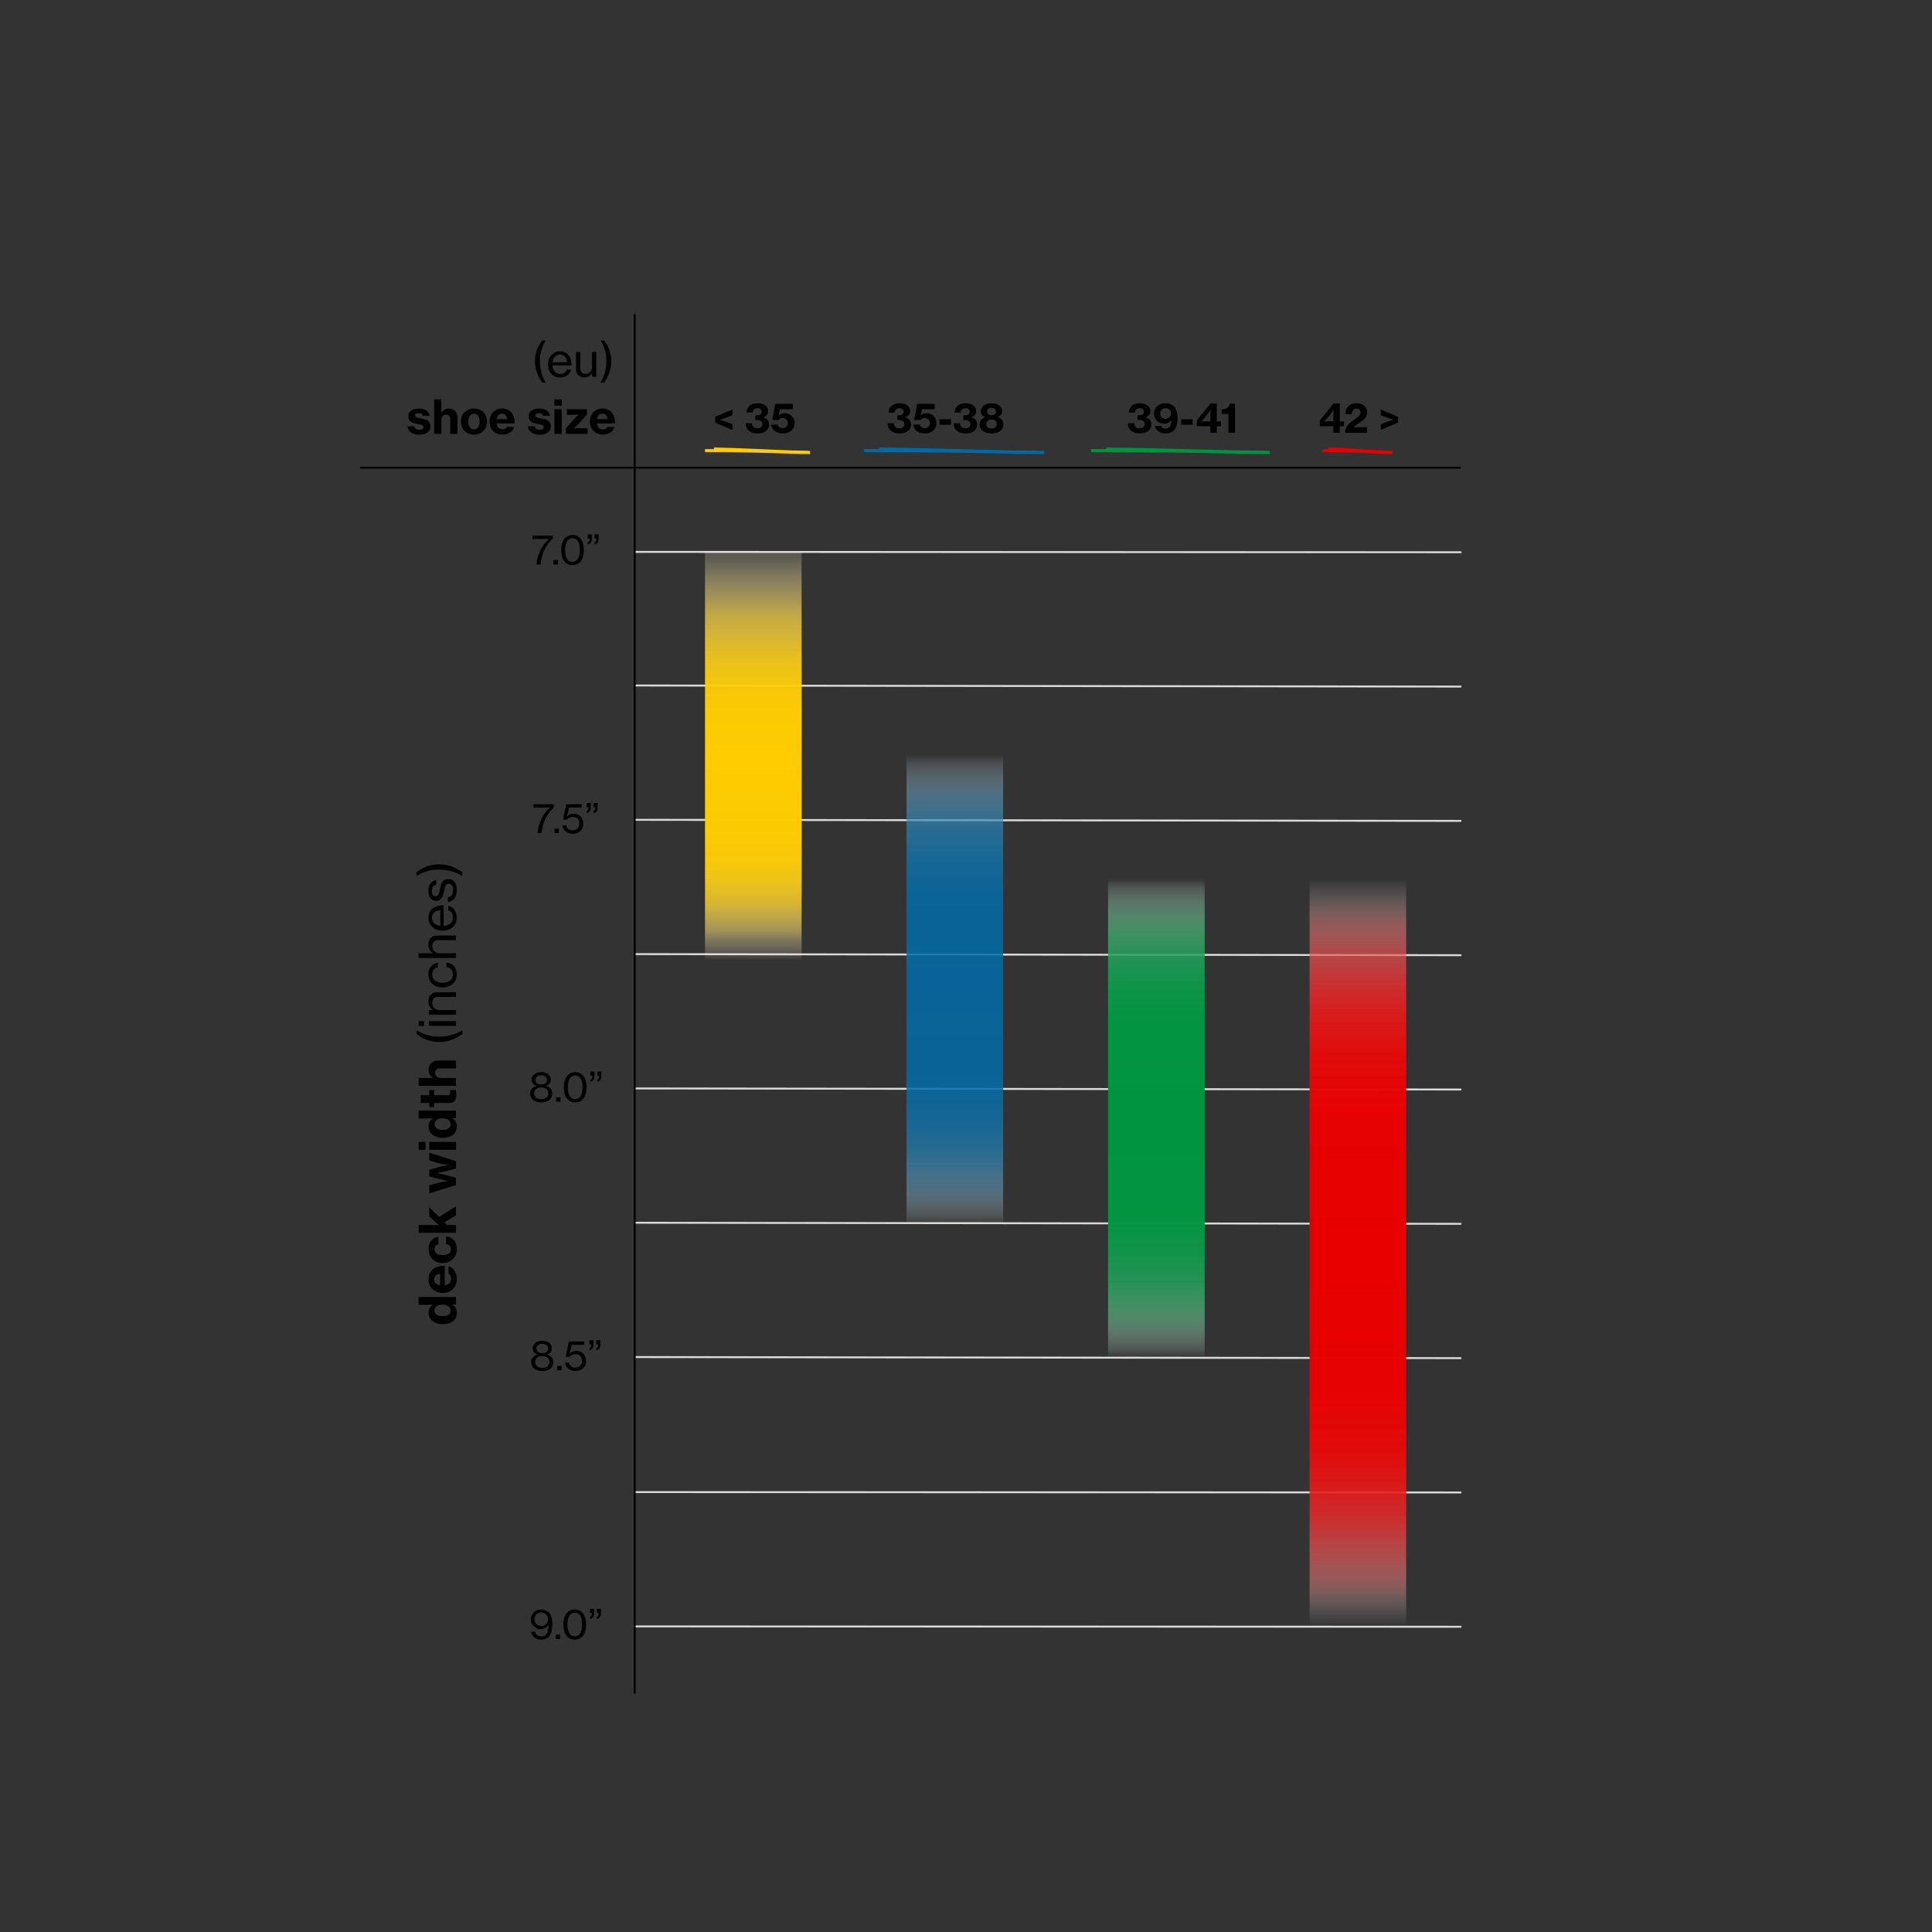 <svg viewBox="0 0 1000 1000" xmlns:xlink="http://www.w3.org/1999/xlink" xmlns="http://www.w3.org/2000/svg" data-name="Lager 2" id="Lager_2">
  <rect x="0" y="0" width="1000" height="1000" fill="#333333" stroke="none"/>
  <defs>
    <style>
      .cls-1 {
        fill: #009440;
      }

      .cls-2 {
        fill: #fecc00;
      }

      .cls-3 {
        fill: #006aa7;
      }

      .cls-4 {
        stroke: #000;
        stroke-miterlimit: 10;
      }

      .cls-4, .cls-5 {
        fill: none;
      }

      .cls-6 {
        fill: #e80000;
      }

      .cls-5 {
        stroke: #dadada;
        stroke-linecap: round;
        stroke-linejoin: round;
      }

      .cls-7 {
        fill: url(#Namnlös_övertoning_15);
      }

      .cls-8 {
        fill: url(#Namnlös_övertoning_32);
      }

      .cls-9 {
        fill: url(#Namnlös_övertoning_12);
      }

      .cls-10 {
        fill: url(#Namnlös_övertoning_26);
      }
    </style>
    <linearGradient gradientUnits="userSpaceOnUse" gradientTransform="translate(8518.05 4021.52)" y2="-3628.69" x2="-8024.28" y1="-3628.69" x1="-8232.02" data-name="Namnlös övertoning 15" id="Namnlös_övertoning_15">
      <stop stop-opacity=".2" stop-color="#fff5cd" offset="0"></stop>
      <stop stop-opacity=".21" stop-color="#fef4c8" offset="0"></stop>
      <stop stop-opacity=".4" stop-color="#feea99" offset=".05"></stop>
      <stop stop-opacity=".56" stop-color="#fee270" offset=".1"></stop>
      <stop stop-opacity=".7" stop-color="#fedb4d" offset=".14"></stop>
      <stop stop-opacity=".81" stop-color="#fed531" offset=".2"></stop>
      <stop stop-opacity=".89" stop-color="#fed11b" offset=".25"></stop>
      <stop stop-opacity=".95" stop-color="#fece0b" offset=".31"></stop>
      <stop stop-opacity=".99" stop-color="#fecc02" offset=".38"></stop>
      <stop stop-color="#fecc00" offset=".49"></stop>
      <stop stop-opacity=".99" stop-color="#fecc01" offset=".68"></stop>
      <stop stop-opacity=".97" stop-color="#fecd08" offset=".75"></stop>
      <stop stop-opacity=".92" stop-color="#fed014" offset=".8"></stop>
      <stop stop-opacity=".85" stop-color="#fed325" offset=".84"></stop>
      <stop stop-opacity=".77" stop-color="#fed73b" offset=".87"></stop>
      <stop stop-opacity=".66" stop-color="#fedd56" offset=".9"></stop>
      <stop stop-opacity=".53" stop-color="#fee377" offset=".93"></stop>
      <stop stop-opacity=".38" stop-color="#feeb9d" offset=".95"></stop>
      <stop stop-opacity=".21" stop-color="#fef4c8" offset=".98"></stop>
      <stop stop-opacity=".03" stop-color="#fefdf6" offset="1"></stop>
      <stop stop-opacity="0" stop-color="#fff" offset="1"></stop>
    </linearGradient>
    <linearGradient gradientUnits="userSpaceOnUse" gradientTransform="translate(8504.38 4243.81)" y2="-3733" x2="-7886" y1="-3733" x1="-8130.18" data-name="Namnlös övertoning 26" id="Namnlös_övertoning_26">
      <stop stop-opacity="0" stop-color="#fff" offset="0"></stop>
      <stop stop-opacity=".16" stop-color="#d0e3ee" offset=".02"></stop>
      <stop stop-opacity=".35" stop-color="#99c3db" offset=".05"></stop>
      <stop stop-opacity=".51" stop-color="#69a7cb" offset=".08"></stop>
      <stop stop-opacity=".64" stop-color="#4291bd" offset=".12"></stop>
      <stop stop-opacity=".74" stop-color="#257fb3" offset=".16"></stop>
      <stop stop-opacity=".81" stop-color="#1073ac" offset=".22"></stop>
      <stop stop-opacity=".85" stop-color="#046ca8" offset=".29"></stop>
      <stop stop-opacity=".87" stop-color="#016ba7" offset=".5"></stop>
      <stop stop-opacity=".85" stop-color="#046ca8" offset=".71"></stop>
      <stop stop-opacity=".81" stop-color="#1073ac" offset=".78"></stop>
      <stop stop-opacity=".74" stop-color="#257fb3" offset=".84"></stop>
      <stop stop-opacity=".64" stop-color="#4291bd" offset=".88"></stop>
      <stop stop-opacity=".51" stop-color="#69a7cb" offset=".92"></stop>
      <stop stop-opacity=".35" stop-color="#99c3db" offset=".95"></stop>
      <stop stop-opacity=".16" stop-color="#d0e3ee" offset=".98"></stop>
      <stop stop-opacity="0" stop-color="#fff" offset="1"></stop>
    </linearGradient>
    <linearGradient gradientUnits="userSpaceOnUse" gradientTransform="translate(8540.54 4416.26)" y2="-3837.31" x2="-7818" y1="-3837.31" x1="-8066.04" data-name="Namnlös övertoning 32" id="Namnlös_övertoning_32">
      <stop stop-opacity="0" stop-color="#fff" offset="0"></stop>
      <stop stop-opacity=".2" stop-color="#cbe9d8" offset=".02"></stop>
      <stop stop-opacity=".41" stop-color="#95d2af" offset=".05"></stop>
      <stop stop-opacity=".6" stop-color="#66be8c" offset=".08"></stop>
      <stop stop-opacity=".75" stop-color="#40af70" offset=".12"></stop>
      <stop stop-opacity=".86" stop-color="#23a25a" offset=".16"></stop>
      <stop stop-opacity=".94" stop-color="#0e9a4b" offset=".22"></stop>
      <stop stop-opacity=".99" stop-color="#039542" offset=".29"></stop>
      <stop stop-color="#009440" offset=".5"></stop>
      <stop stop-opacity=".99" stop-color="#039542" offset=".71"></stop>
      <stop stop-opacity=".94" stop-color="#0e9a4b" offset=".78"></stop>
      <stop stop-opacity=".86" stop-color="#23a25a" offset=".84"></stop>
      <stop stop-opacity=".75" stop-color="#40af70" offset=".88"></stop>
      <stop stop-opacity=".6" stop-color="#66be8c" offset=".92"></stop>
      <stop stop-opacity=".41" stop-color="#95d2af" offset=".95"></stop>
      <stop stop-opacity=".2" stop-color="#cbe9d8" offset=".98"></stop>
      <stop stop-opacity="0" stop-color="#fff" offset="1"></stop>
    </linearGradient>
    <linearGradient gradientUnits="userSpaceOnUse" gradientTransform="translate(8575.38 4590.04)" y2="-3941.62" x2="-7679.05" y1="-3941.62" x1="-8066.04" data-name="Namnlös övertoning 12" id="Namnlös_övertoning_12">
      <stop stop-opacity="0" stop-color="#fff" offset="0"></stop>
      <stop stop-opacity=".15" stop-color="#fbd9d9" offset=".02"></stop>
      <stop stop-opacity=".32" stop-color="#f7acac" offset=".04"></stop>
      <stop stop-opacity=".49" stop-color="#f38282" offset=".06"></stop>
      <stop stop-opacity=".63" stop-color="#f05f5f" offset=".09"></stop>
      <stop stop-opacity=".74" stop-color="#ed4141" offset=".12"></stop>
      <stop stop-opacity=".84" stop-color="#eb2929" offset=".15"></stop>
      <stop stop-opacity=".91" stop-color="#ea1616" offset=".19"></stop>
      <stop stop-opacity=".96" stop-color="#e80909" offset=".24"></stop>
      <stop stop-opacity=".99" stop-color="#e80202" offset=".31"></stop>
      <stop stop-color="#e80000" offset=".5"></stop>
      <stop stop-opacity=".99" stop-color="#e80202" offset=".69"></stop>
      <stop stop-opacity=".96" stop-color="#e80909" offset=".76"></stop>
      <stop stop-opacity=".91" stop-color="#ea1616" offset=".81"></stop>
      <stop stop-opacity=".84" stop-color="#eb2929" offset=".85"></stop>
      <stop stop-opacity=".74" stop-color="#ed4141" offset=".88"></stop>
      <stop stop-opacity=".63" stop-color="#f05f5f" offset=".91"></stop>
      <stop stop-opacity=".49" stop-color="#f38282" offset=".94"></stop>
      <stop stop-opacity=".32" stop-color="#f7acac" offset=".96"></stop>
      <stop stop-opacity=".15" stop-color="#fbd9d9" offset=".98"></stop>
      <stop stop-opacity="0" stop-color="#fff" offset="1"></stop>
    </linearGradient>
  </defs>
  <line y2="841.82" x2="328.51" y1="842.01" x1="756" class="cls-5"></line>
  <line y2="772.3" x2="328.51" y1="772.49" x1="756" class="cls-5"></line>
  <line y2="285.66" x2="328.51" y1="285.84" x1="756" class="cls-5"></line>
  <line y2="424.33" x2="328.51" y1="424.89" x1="756" class="cls-5"></line>
  <line y2="563.37" x2="328.51" y1="563.93" x1="756" class="cls-5"></line>
  <line y2="702.41" x2="328.51" y1="702.97" x1="756" class="cls-5"></line>
  <line y2="493.85" x2="328.51" y1="494.41" x1="756" class="cls-5"></line>
  <line y2="632.89" x2="328.51" y1="633.45" x1="756" class="cls-5"></line>
  <line y2="354.81" x2="328.51" y1="355.37" x1="756" class="cls-5"></line>
  <g>
    <path d="M284.17,278.97v-.04s-1.18.08-2.75.08h-5.82v-1.78h10.52v1.62c-3.02,2.69-5.96,7.47-6.26,13.33h-2.14c.32-5.25,3.07-10.48,6.45-13.21Z"></path>
    <path d="M286.46,289.87h2.27v2.31h-2.27v-2.31Z"></path>
    <path d="M290.45,284.68c0-4.83,2.33-7.81,5.9-7.81s5.88,2.94,5.88,7.81-2.14,7.83-5.9,7.83-5.88-3.07-5.88-7.83ZM300.13,284.68c0-3.72-1.24-6.11-3.78-6.11s-3.82,2.35-3.82,6.11,1.26,6.11,3.82,6.11,3.78-2.33,3.78-6.11Z"></path>
    <path d="M306.32,278.95c0,1.85-1.01,2.69-2.14,2.81v-1.03c.52-.17.99-.61.99-1.7v-.25h-.95v-2.23h2.1v2.39ZM309.87,278.95c0,1.85-.99,2.69-2.12,2.81v-1.03c.53-.17.99-.61.99-1.7v-.25h-.97v-2.23h2.1v2.39Z"></path>
  </g>
  <g>
    <path d="M284.71,418.01v-.04s-1.18.08-2.75.08h-5.82v-1.78h10.52v1.62c-3.02,2.69-5.96,7.47-6.26,13.33h-2.14c.32-5.25,3.07-10.48,6.45-13.21Z"></path>
    <path d="M287,428.91h2.27v2.31h-2.27v-2.31Z"></path>
    <path d="M291.08,427.21h2c.32,1.51,1.36,2.58,3.4,2.58s3.4-1.39,3.4-3.51-1.45-3.44-3.23-3.44c-1.66,0-2.71.67-3.28,1.39h-1.93l1.62-7.96h7.98v1.76h-6.55l-.97,4.45h.04c.84-.86,1.93-1.34,3.46-1.34,2.52,0,4.91,1.89,4.91,5.19s-2.31,5.21-5.42,5.21-5.25-1.91-5.44-4.33Z"></path>
    <path d="M305.78,417.99c0,1.85-1.01,2.69-2.14,2.81v-1.03c.53-.17.99-.61.99-1.7v-.25h-.94v-2.23h2.1v2.39ZM309.32,417.99c0,1.85-.99,2.69-2.12,2.81v-1.03c.52-.17.99-.61.99-1.7v-.25h-.97v-2.23h2.1v2.39Z"></path>
  </g>
  <g>
    <path d="M274.98,844.65h2.04c.19,1.24,1.2,2.37,3.11,2.37,1.11,0,1.91-.34,2.5-1.01.86-.94,1.24-2.54,1.32-4.89h-.04c-.96,1.32-2.35,2.12-4.12,2.12-2.77,0-5-2.27-5.02-5.08-.02-2.83,2.25-5.12,5.31-5.12,1.49,0,2.64.48,3.53,1.16,1.7,1.3,2.25,3.44,2.25,6.72,0,2.98-.61,5.19-2.06,6.49-.9.84-2.14,1.28-3.63,1.28-2.96,0-5-1.83-5.19-4.03ZM283.63,838.12c0-2.06-1.58-3.46-3.55-3.46s-3.42,1.41-3.42,3.46,1.51,3.49,3.4,3.49c2.18,0,3.57-1.43,3.57-3.49Z"></path>
    <path d="M287.62,846.03h2.27v2.31h-2.27v-2.31Z"></path>
    <path d="M291.61,840.84c0-4.83,2.33-7.81,5.9-7.81s5.88,2.94,5.88,7.81-2.14,7.83-5.9,7.83-5.88-3.07-5.88-7.83ZM301.29,840.84c0-3.72-1.24-6.11-3.78-6.11s-3.82,2.35-3.82,6.11,1.26,6.11,3.82,6.11,3.78-2.33,3.78-6.11Z"></path>
    <path d="M307.49,835.11c0,1.85-1.01,2.69-2.14,2.81v-1.03c.53-.17.99-.61.99-1.7v-.25h-.94v-2.23h2.1v2.39ZM311.04,835.11c0,1.85-.99,2.69-2.12,2.81v-1.03c.52-.17.99-.61.99-1.7v-.25h-.97v-2.23h2.1v2.39Z"></path>
  </g>
  <g>
    <path d="M274.39,565.97c0-2.12,1.37-3.36,3.28-3.88v-.06c-1.62-.48-2.52-1.62-2.52-3.15,0-2.39,2.16-3.95,4.98-3.95s5,1.53,5,3.93c0,1.53-.9,2.67-2.5,3.17v.06c1.91.48,3.21,1.87,3.21,3.88,0,3.34-2.79,4.62-5.65,4.62s-5.79-1.3-5.79-4.62ZM283.82,565.95c0-1.89-1.39-3.09-3.7-3.09s-3.65,1.2-3.65,3.09,1.39,2.98,3.72,2.98,3.63-1.11,3.63-2.98ZM283.15,558.94c0-1.49-1.16-2.37-3.02-2.37s-3.02.88-3.02,2.37,1.15,2.39,3.02,2.39,3.02-.9,3.02-2.39Z"></path>
    <path d="M287.85,567.95h2.27v2.31h-2.27v-2.31Z"></path>
    <path d="M291.84,562.76c0-4.83,2.33-7.81,5.9-7.81s5.88,2.94,5.88,7.81-2.14,7.83-5.9,7.83-5.88-3.07-5.88-7.83ZM301.52,562.76c0-3.72-1.24-6.11-3.78-6.11s-3.82,2.35-3.82,6.11,1.26,6.11,3.82,6.11,3.78-2.33,3.78-6.11Z"></path>
    <path d="M307.72,557.03c0,1.85-1.01,2.69-2.14,2.81v-1.03c.53-.17.99-.61.99-1.7v-.25h-.95v-2.23h2.1v2.39ZM311.27,557.03c0,1.85-.99,2.69-2.12,2.81v-1.03c.53-.17.99-.61.99-1.7v-.25h-.97v-2.23h2.1v2.39Z"></path>
  </g>
  <g>
    <path d="M274.94,705.02c0-2.12,1.37-3.36,3.28-3.88v-.06c-1.62-.48-2.52-1.62-2.52-3.15,0-2.39,2.16-3.95,4.98-3.95s5,1.53,5,3.93c0,1.53-.9,2.67-2.5,3.17v.06c1.91.48,3.21,1.87,3.21,3.88,0,3.34-2.79,4.62-5.65,4.62s-5.79-1.3-5.79-4.62ZM284.37,705c0-1.89-1.39-3.09-3.7-3.09s-3.65,1.2-3.65,3.09,1.39,2.98,3.72,2.98,3.63-1.11,3.63-2.98ZM283.69,697.98c0-1.49-1.15-2.37-3.02-2.37s-3.02.88-3.02,2.37,1.15,2.39,3.02,2.39,3.02-.9,3.02-2.39Z"></path>
    <path d="M288.4,706.99h2.27v2.31h-2.27v-2.31Z"></path>
    <path d="M292.47,705.29h1.99c.31,1.51,1.37,2.58,3.4,2.58s3.4-1.39,3.4-3.51-1.45-3.44-3.23-3.44c-1.66,0-2.71.67-3.28,1.39h-1.93l1.62-7.96h7.98v1.76h-6.55l-.96,4.45h.04c.84-.86,1.93-1.34,3.46-1.34,2.52,0,4.91,1.89,4.91,5.19s-2.31,5.21-5.42,5.21-5.25-1.91-5.44-4.33Z"></path>
    <path d="M307.17,696.07c0,1.85-1.01,2.69-2.14,2.81v-1.03c.53-.17.99-.61.99-1.7v-.25h-.95v-2.23h2.1v2.39ZM310.72,696.07c0,1.85-.99,2.69-2.12,2.81v-1.03c.53-.17.99-.61.99-1.7v-.25h-.96v-2.23h2.1v2.39Z"></path>
  </g>
  <line y2="242.07" x2="328.51" y1="242.07" x1="756" class="cls-4"></line>
  <line y2="162.65" x2="328.51" y1="841.85" x1="328.51" class="cls-4"></line>
  <line y2="841.82" x2="328.51" y1="876.59" x1="328.51" class="cls-4"></line>
  <rect transform="translate(782.74 2.92) rotate(90)" height="50" width="214.34" y="367.83" x="282.74" class="cls-7"></rect>
  <rect transform="translate(1005.03 16.59) rotate(90)" height="50" width="245.28" y="485.81" x="371.58" class="cls-10"></rect>
  <rect transform="translate(1177.48 -19.57) rotate(90)" height="50" width="248.04" y="553.95" x="474.51" class="cls-8"></rect>
  <rect transform="translate(1351.26 -54.41) rotate(90)" height="50" width="386.98" y="623.43" x="509.34" class="cls-9"></rect>
  <line y2="242.07" x2="328.51" y1="242.07" x1="186.45" class="cls-4"></line>
  <path d="M572.49,232.46s0-.47.23-.69c.5-.49,1.25-.14,1.79-.13,22.68.27,45.36,1.08,68.02,1.52,4.93.1,9.85,0,14.77.27v1.66c-2.82-.21-5.64-.08-8.47-.13-22.25-.41-44.53-.83-66.81-.98-5.77-.04-11.54.04-17.31,0v-1.53h7.79Z" class="cls-1"></path>
  <path d="M687.52,232.46s0-.47.09-.69c.2-.49.49-.14.7-.13,8.87.27,17.74,1.08,26.61,1.52,1.93.1,3.85,0,5.78.27v1.66c-1.1-.21-2.21-.08-3.31-.13-8.7-.41-17.42-.83-26.14-.98-2.26-.04-4.52.04-6.77,0v-1.53h3.05Z" class="cls-6"></path>
  <g>
    <path d="M210.93,220.64h3.55c.21,1.2,1.13,1.87,2.59,1.87,1.34,0,2.11-.55,2.11-1.46,0-1.15-1.51-1.3-3.29-1.63-2.28-.43-4.58-1.01-4.58-3.98,0-2.62,2.38-3.98,5.38-3.98,3.55,0,5.33,1.54,5.67,3.77h-3.5c-.24-.91-.96-1.37-2.16-1.37s-1.9.48-1.9,1.3c0,.96,1.39,1.1,3.14,1.42,2.28.41,4.87,1.01,4.87,4.22,0,2.76-2.45,4.2-5.76,4.2-3.7,0-5.93-1.78-6.12-4.34Z"></path>
    <path d="M228.43,213.63h.07c.77-1.37,2.06-2.18,3.84-2.18,2.81,0,4.44,1.87,4.44,4.73v8.4h-3.75v-7.68c0-1.39-.74-2.33-2.13-2.33-1.46,0-2.45,1.18-2.45,2.81v7.2h-3.77v-17.86h3.77v4.92c0,.12,0,1.15-.02,1.99Z"></path>
    <path d="M238.58,218.21c0-3.84,2.69-6.77,6.77-6.77s6.72,2.93,6.72,6.77-2.66,6.77-6.72,6.77-6.77-2.95-6.77-6.77ZM248.25,218.21c0-2.42-1.06-4.08-2.93-4.08s-2.93,1.66-2.93,4.08,1.01,4.03,2.93,4.03,2.93-1.63,2.93-4.03Z"></path>
    <path d="M253.36,218.21c0-3.84,2.66-6.77,6.55-6.77,1.82,0,3.26.6,4.39,1.63,1.44,1.39,2.09,3.55,2.06,6.07h-9.31c.24,1.92,1.27,3.07,3.1,3.07,1.18,0,1.92-.46,2.33-1.25h3.65c-.65,2.26-2.74,3.98-6.02,3.98-4.18,0-6.74-2.93-6.74-6.74ZM257.08,216.97h5.45c-.12-1.78-1.13-2.86-2.62-2.86-1.73,0-2.59,1.1-2.83,2.86Z"></path>
    <path d="M273.23,220.64h3.55c.22,1.2,1.13,1.87,2.59,1.87,1.34,0,2.11-.55,2.11-1.46,0-1.15-1.51-1.3-3.29-1.63-2.28-.43-4.58-1.01-4.58-3.98,0-2.62,2.38-3.98,5.38-3.98,3.55,0,5.33,1.54,5.67,3.77h-3.5c-.24-.91-.96-1.37-2.16-1.37s-1.9.48-1.9,1.3c0,.96,1.39,1.1,3.14,1.42,2.28.41,4.87,1.01,4.87,4.22,0,2.76-2.45,4.2-5.76,4.2-3.7,0-5.93-1.78-6.12-4.34Z"></path>
    <path d="M286.96,206.72h3.82v3.29h-3.82v-3.29ZM286.99,211.81h3.77v12.77h-3.77v-12.77Z"></path>
    <path d="M292.87,221.77l4.56-5.16c.77-.84,2.14-1.99,2.14-1.99v-.07s-1.68.19-2.76.19h-3.38v-2.93h10.37v2.71l-4.39,4.99c-.86.94-2.42,2.21-2.42,2.21v.07s1.82-.17,2.98-.17h4.18v2.95h-11.26v-2.81Z"></path>
    <path d="M305.32,218.21c0-3.84,2.66-6.77,6.55-6.77,1.82,0,3.26.6,4.39,1.63,1.44,1.39,2.09,3.55,2.06,6.07h-9.31c.24,1.92,1.27,3.07,3.1,3.07,1.18,0,1.92-.46,2.33-1.25h3.65c-.65,2.26-2.74,3.98-6.02,3.98-4.18,0-6.74-2.93-6.74-6.74ZM309.04,216.97h5.45c-.12-1.78-1.13-2.86-2.62-2.86-1.73,0-2.59,1.1-2.83,2.86Z"></path>
  </g>
  <g>
    <path d="M229.12,685.42c-4.24,0-7.31-2.39-7.31-5.98,0-1.9.88-3.17,2.31-4.11v-.05c-.86.05-2.03.1-3.2.1h-4.24v-4.08h19.34v3.93h-2.03v.05c1.69.81,2.47,2.34,2.47,4.21,0,3.59-2.78,5.93-7.36,5.93ZM229.12,675.25c-2.44,0-4.21,1.01-4.21,3.12,0,1.92,1.72,2.89,4.19,2.89s4.11-.96,4.11-2.86-1.66-3.15-4.08-3.15Z"></path>
    <path d="M229.14,669.24c-4.16,0-7.33-2.89-7.33-7.1,0-1.98.65-3.54,1.77-4.76,1.51-1.56,3.85-2.26,6.58-2.24v10.09c2.08-.26,3.33-1.38,3.33-3.35,0-1.27-.49-2.08-1.35-2.52v-3.95c2.44.7,4.32,2.96,4.32,6.53,0,4.52-3.17,7.31-7.31,7.31ZM227.79,665.21v-5.9c-1.92.13-3.09,1.22-3.09,2.83,0,1.87,1.2,2.81,3.09,3.07Z"></path>
    <path d="M229.14,653.75c-4.16,0-7.33-2.83-7.33-7.18,0-3.69,2.11-5.98,5.12-6.47v3.95c-1.27.29-2.08,1.12-2.08,2.47,0,2.05,1.69,3.09,4.29,3.09s4.24-1.04,4.24-3.09c0-1.51-.91-2.42-2.5-2.6v-3.93c3.15.13,5.59,2.63,5.59,6.47,0,4.42-3.2,7.28-7.33,7.28Z"></path>
    <path d="M230,632.69l1.43,1.38h4.6v4.03h-19.34v-4.03h6.03c2.03,0,3.56.08,4.45.13l-4.97-4.55v-4.73l5.12,4.94,8.71-5.51v4.73l-6.03,3.61Z"></path>
    <path d="M222.2,617.66v-4.16l5.38-1.46c1.64-.44,4.29-.81,4.29-.81v-.05s-2.68-.44-4.34-.88l-5.33-1.4v-3.46l5.33-1.46c1.66-.47,4.37-.91,4.37-.91v-.05s-2.65-.36-4.32-.83l-5.38-1.48v-4.03l13.83,4.29v3.85l-5.64,1.46c-1.56.42-4.24.86-4.24.86v.05s2.65.49,4.24.91l5.64,1.51v3.8l-13.83,4.26Z"></path>
    <path d="M216.69,595.14v-4.13h3.56v4.13h-3.56ZM222.2,595.12v-4.08h13.83v4.08h-13.83Z"></path>
    <path d="M229.12,588.98c-4.24,0-7.31-2.39-7.31-5.98,0-1.9.88-3.17,2.31-4.11v-.05c-.86.05-2.03.1-3.2.1h-4.24v-4.08h19.34v3.93h-2.03v.05c1.69.81,2.47,2.34,2.47,4.21,0,3.59-2.78,5.93-7.36,5.93ZM229.12,578.82c-2.44,0-4.21,1.01-4.21,3.12,0,1.92,1.72,2.89,4.19,2.89s4.11-.96,4.11-2.86-1.66-3.15-4.08-3.15Z"></path>
    <path d="M222.2,572.97v-2.08h-4.42v-4h4.42v-2.7h2.6v2.7h6.86c1.04,0,1.33-.57,1.33-1.53,0-.26-.03-.68-.05-.94v-.21h3.04c.08.44.21,1.27.21,2.37,0,2.57-.83,4.32-3.64,4.32h-7.75v2.08h-2.6Z"></path>
    <path d="M224.18,557.99v-.08c-1.48-.83-2.37-2.24-2.37-4.16,0-3.04,2.03-4.81,5.12-4.81h9.1v4.06h-8.32c-1.51,0-2.52.81-2.52,2.31,0,1.59,1.27,2.65,3.04,2.65h7.8v4.08h-19.34v-4.08h5.33c.13,0,1.25,0,2.16.03Z"></path>
    <path d="M227.09,539.35c-4.73,0-8.61-1.9-11.44-4.11v-1.95c3.04,1.9,6.92,3.28,11.44,3.28,4.81,0,8.53-1.17,12.19-3.28v1.95c-3.3,2.37-7.15,4.11-12.19,4.11Z"></path>
    <path d="M216.69,531.03v-2.52h2.81v2.52h-2.81ZM222.07,530.98v-2.42h13.96v2.42h-13.96Z"></path>
    <path d="M224.05,522.84v-.08c-1.4-1.01-2.31-2.39-2.31-4.42,0-2.91,1.64-4.71,4.55-4.71h9.75v2.39h-9.46c-1.79,0-2.81,1.17-2.81,3.07,0,2.16,1.53,3.72,3.77,3.72h8.5v2.42h-13.96v-2.39h1.98Z"></path>
    <path d="M229.06,511.14c-4.06,0-7.33-2.63-7.33-6.81,0-3.35,1.9-5.54,4.89-6.03v2.42c-1.82.34-2.94,1.59-2.94,3.61,0,2.86,2.37,4.34,5.38,4.34s5.38-1.48,5.38-4.34c0-2.18-1.27-3.48-3.35-3.67v-2.39c3.33.31,5.33,2.52,5.33,6.06,0,4.19-3.28,6.81-7.36,6.81Z"></path>
    <path d="M224.1,493.49v-.08c-1.48-1.04-2.37-2.44-2.37-4.47,0-2.91,1.64-4.71,4.55-4.71h9.75v2.39h-9.46c-1.79,0-2.81,1.17-2.81,3.07,0,2.16,1.53,3.72,3.77,3.72h8.5v2.42h-19.34v-2.42h5.07c.7,0,1.66.05,2.34.08Z"></path>
    <path d="M229.06,481.73c-4.06,0-7.33-2.68-7.33-6.68,0-2.08.81-3.69,2.16-4.78,1.38-1.14,3.38-1.72,5.75-1.72v10.71c2.73-.18,4.81-1.66,4.81-4.37,0-1.92-.91-3.25-2.39-3.69v-2.37c2.6.62,4.37,2.86,4.37,6.08,0,4.29-3.28,6.81-7.36,6.81ZM227.89,479.21v-8.09c-2.68.13-4.29,1.51-4.29,3.93s1.82,3.85,4.29,4.16Z"></path>
    <path d="M231.79,466.86v-2.44c2.03-.29,2.7-1.85,2.7-3.85,0-2.21-.96-3.15-2.21-3.15-1.53,0-1.92,1.17-2.42,3.64-.57,2.73-1.14,5.2-4.21,5.2-2.39,0-3.9-1.87-3.9-5.12,0-3.51,1.64-5.25,4.06-5.56v2.42c-1.43.21-2.24,1.2-2.24,3.2,0,1.9.88,2.7,1.95,2.7,1.46,0,1.74-1.35,2.21-3.72.55-2.78,1.17-5.17,4.42-5.17,2.83,0,4.29,2.34,4.29,5.62,0,3.85-1.82,6.03-4.65,6.24Z"></path>
    <path d="M227.09,450.09c-4.52,0-8.4,1.38-11.44,3.33v-2c2.83-2.18,6.71-4.06,11.44-4.06,5.04,0,8.89,1.74,12.19,4.06v2c-3.67-2.13-7.38-3.33-12.19-3.33Z"></path>
  </g>
  <g>
    <path d="M690.16,220.61h-7.01v-3.04l7.03-8.69h3.28v9.22h2.23v2.52h-2.23v3.38h-3.3v-3.38ZM687.57,218.09h2.58v-3.61c0-.88.11-2.29.11-2.29h-.04s-.84,1.3-1.47,2.08l-1.6,1.99c-.61.76-1.72,1.91-1.72,1.91v.04s1.3-.13,2.14-.13Z"></path>
    <path d="M697.78,219.83c1.38-1.53,3.36-2.73,4.87-3.82.96-.69,1.53-1.36,1.53-2.41,0-1.26-.76-2.1-2.06-2.1-.78,0-1.34.21-1.74.69-.48.53-.69,1.28-.69,2.18h-3.25c0-1.49.31-2.6,1.01-3.57.86-1.26,2.48-2.08,4.79-2.08,3.48,0,5.42,2.1,5.42,4.77,0,1.72-.78,2.86-1.87,3.78-1.55,1.41-3.82,2.35-5,3.8v.06h6.84v2.86h-11.42c.02-1.85.59-3.04,1.58-4.16Z"></path>
    <path d="M723.63,215.74v3l-8.94,3.78v-2.9l3.59-1.41c1.2-.46,3-.99,3-.99v-.04s-1.83-.48-3-.9l-3.59-1.32v-3l8.94,3.78Z"></path>
  </g>
  <g>
    <path d="M585.59,223.04c-1.2-.94-1.79-2.39-1.81-3.97h3.23c.1,1.45.92,2.62,2.92,2.62,1.6,0,2.52-.84,2.52-2.23s-.99-2.1-2.75-2.1h-.9v-2.39h.82c1.53,0,2.48-.65,2.48-1.87,0-1.11-.84-1.85-2.14-1.85-1.7,0-2.46,1.13-2.54,2.29h-3.19c.06-2.71,2.12-4.83,5.79-4.83,3.17,0,5.44,1.55,5.44,4.2,0,1.55-.99,2.48-2.54,3v.04c1.89.52,3,1.74,3,3.74,0,3.17-2.73,4.64-5.86,4.64-1.95,0-3.38-.46-4.47-1.3Z"></path>
    <path d="M597.75,220.42h3.28c.19.69.88,1.45,2.21,1.45,1.01,0,1.76-.38,2.29-1.22.44-.69.69-1.72.78-3.13h-.04c-.86,1.09-1.99,1.76-3.57,1.76-2.98,0-5.4-2.1-5.4-5.27s2.5-5.29,5.92-5.29c1.72,0,3.17.52,4.2,1.45,1.43,1.28,2.1,3.36,2.1,6.26,0,2.56-.48,4.77-1.74,6.13-1.03,1.15-2.48,1.78-4.45,1.78-3.19,0-5.25-1.74-5.56-3.93ZM606.07,214.02c0-1.6-1.18-2.75-2.77-2.75s-2.77,1.18-2.77,2.73,1.07,2.75,2.75,2.75,2.79-1.13,2.79-2.73Z"></path>
    <path d="M611.38,217h5.94v2.86h-5.94v-2.86Z"></path>
    <path d="M626.5,220.61h-7.01v-3.04l7.03-8.69h3.28v9.22h2.23v2.52h-2.23v3.38h-3.3v-3.38ZM623.92,218.09h2.58v-3.61c0-.88.1-2.29.1-2.29h-.04s-.84,1.3-1.47,2.08l-1.6,1.99c-.61.76-1.72,1.91-1.72,1.91v.04s1.3-.13,2.14-.13Z"></path>
    <path d="M635.82,214.23h-3.46v-2.29c2.18-.06,3.82-.99,4.18-3.04h2.71v15.1h-3.42v-9.76Z"></path>
  </g>
  <g>
    <path d="M370.15,218.74v-3l8.95-3.78v2.92l-3.57,1.39c-1.2.46-3.02.99-3.02.99v.04s1.85.48,3.02.9l3.57,1.32v3l-8.95-3.78Z"></path>
    <path d="M387.74,223.04c-1.2-.94-1.78-2.39-1.8-3.97h3.23c.11,1.45.92,2.62,2.92,2.62,1.6,0,2.52-.84,2.52-2.22s-.99-2.1-2.75-2.1h-.9v-2.39h.82c1.53,0,2.48-.65,2.48-1.87,0-1.11-.84-1.85-2.14-1.85-1.7,0-2.46,1.13-2.54,2.29h-3.19c.06-2.71,2.12-4.83,5.79-4.83,3.17,0,5.44,1.55,5.44,4.2,0,1.55-.99,2.48-2.54,3v.04c1.89.52,3,1.74,3,3.74,0,3.17-2.73,4.64-5.86,4.64-1.95,0-3.38-.46-4.47-1.3Z"></path>
    <path d="M399.21,219.75h3.38c.23,1.11,1.18,1.85,2.6,1.85,1.55,0,2.65-1.07,2.65-2.62s-1.13-2.58-2.58-2.58c-1.07,0-1.89.44-2.33.99h-3.21l1.55-8.34h9.09v2.75h-6.63l-.67,3.3h.04c.69-.76,1.62-1.22,3.09-1.22,2.73,0,5.1,1.97,5.1,5.12s-2.48,5.35-5.96,5.35-5.88-1.74-6.11-4.6Z"></path>
  </g>
  <g>
    <path d="M461.21,223.04c-1.2-.94-1.78-2.39-1.8-3.97h3.23c.11,1.45.92,2.62,2.92,2.62,1.6,0,2.52-.84,2.52-2.22s-.99-2.1-2.75-2.1h-.9v-2.39h.82c1.53,0,2.48-.65,2.48-1.87,0-1.11-.84-1.85-2.14-1.85-1.7,0-2.46,1.13-2.54,2.29h-3.19c.06-2.71,2.12-4.83,5.79-4.83,3.17,0,5.44,1.55,5.44,4.2,0,1.55-.99,2.48-2.54,3v.04c1.89.52,3,1.74,3,3.74,0,3.17-2.73,4.64-5.86,4.64-1.95,0-3.38-.46-4.47-1.3Z"></path>
    <path d="M472.68,219.75h3.38c.23,1.11,1.18,1.85,2.6,1.85,1.55,0,2.64-1.07,2.64-2.62s-1.13-2.58-2.58-2.58c-1.07,0-1.89.44-2.33.99h-3.21l1.55-8.34h9.09v2.75h-6.63l-.67,3.3h.04c.69-.76,1.62-1.22,3.09-1.22,2.73,0,5.1,1.97,5.1,5.12s-2.48,5.35-5.96,5.35-5.88-1.74-6.11-4.6Z"></path>
    <path d="M486.28,217h5.94v2.86h-5.94v-2.86Z"></path>
    <path d="M495.4,223.04c-1.2-.94-1.78-2.39-1.8-3.97h3.23c.11,1.45.92,2.62,2.92,2.62,1.6,0,2.52-.84,2.52-2.22s-.99-2.1-2.75-2.1h-.9v-2.39h.82c1.53,0,2.48-.65,2.48-1.87,0-1.11-.84-1.85-2.14-1.85-1.7,0-2.46,1.13-2.54,2.29h-3.19c.06-2.71,2.12-4.83,5.79-4.83,3.17,0,5.44,1.55,5.44,4.2,0,1.55-.99,2.48-2.54,3v.04c1.89.52,3,1.74,3,3.74,0,3.17-2.73,4.64-5.86,4.64-1.95,0-3.38-.46-4.47-1.3Z"></path>
    <path d="M507.03,219.73c0-1.76,1.05-3.17,2.96-3.76v-.06c-1.6-.57-2.33-1.66-2.33-3.04,0-2.48,2.18-4.14,5.54-4.14s5.5,1.55,5.5,4.07c0,1.34-.76,2.48-2.31,3.02v.06c1.97.55,2.98,2,2.98,3.76,0,2.98-2.58,4.7-6.15,4.7s-6.19-1.72-6.19-4.62ZM515.91,219.52c0-1.45-1.01-2.35-2.69-2.35s-2.73.9-2.73,2.35,1.03,2.27,2.73,2.27,2.69-.9,2.69-2.27ZM515.47,213.03c0-1.16-.82-1.93-2.29-1.93s-2.29.78-2.29,1.93.84,1.89,2.29,1.89,2.29-.76,2.29-1.89Z"></path>
  </g>
  <g>
    <path d="M276.88,186.79c0-4.37,1.75-7.94,3.79-10.56h1.8c-1.75,2.81-3.02,6.38-3.02,10.56,0,4.44,1.08,7.87,3.02,11.26h-1.8c-2.18-3.05-3.79-6.6-3.79-11.26Z"></path>
    <path d="M283.67,188.61c0-3.74,2.47-6.77,6.17-6.77,1.92,0,3.41.74,4.42,1.99,1.06,1.27,1.58,3.12,1.58,5.3h-9.89c.17,2.52,1.54,4.44,4.03,4.44,1.78,0,3-.84,3.41-2.21h2.18c-.58,2.4-2.64,4.03-5.62,4.03-3.96,0-6.29-3.02-6.29-6.79ZM286,187.53h7.46c-.12-2.47-1.39-3.96-3.62-3.96s-3.55,1.68-3.84,3.96Z"></path>
    <path d="M306.45,195.05v-1.8h-.05c-.91,1.27-2.04,2.09-3.89,2.09-2.66,0-4.37-1.61-4.37-4.3v-8.88h2.23v8.76c0,1.63,1.03,2.59,2.81,2.59,1.97,0,3.24-1.51,3.24-3.5v-7.85h2.23v12.89h-2.21Z"></path>
    <path d="M313.89,186.79c0-4.18-1.27-7.75-3.07-10.56h1.85c2.02,2.62,3.74,6.19,3.74,10.56,0,4.66-1.61,8.21-3.74,11.26h-1.85c1.97-3.38,3.07-6.82,3.07-11.26Z"></path>
  </g>
  <path d="M455.03,232.46s0-.47.23-.69c.5-.49,1.26-.14,1.8-.13,22.86.27,45.72,1.08,68.57,1.52,4.96.1,9.93,0,14.88.27v1.66c-2.84-.21-5.69-.08-8.54-.13-22.43-.41-44.89-.83-67.34-.98-5.82-.04-11.64.04-17.45,0v-1.53h7.85Z" class="cls-3"></path>
  <path d="M369.49,232.46s0-.47.13-.69c.29-.49.73-.14,1.05-.13,13.32.27,26.65,1.08,39.96,1.52,2.89.1,5.79,0,8.67.27v1.66c-1.65-.21-3.31-.08-4.98-.13-13.07-.41-26.16-.83-39.25-.98-3.39-.04-6.78.04-10.17,0v-1.53h4.58Z" class="cls-2"></path>
</svg>